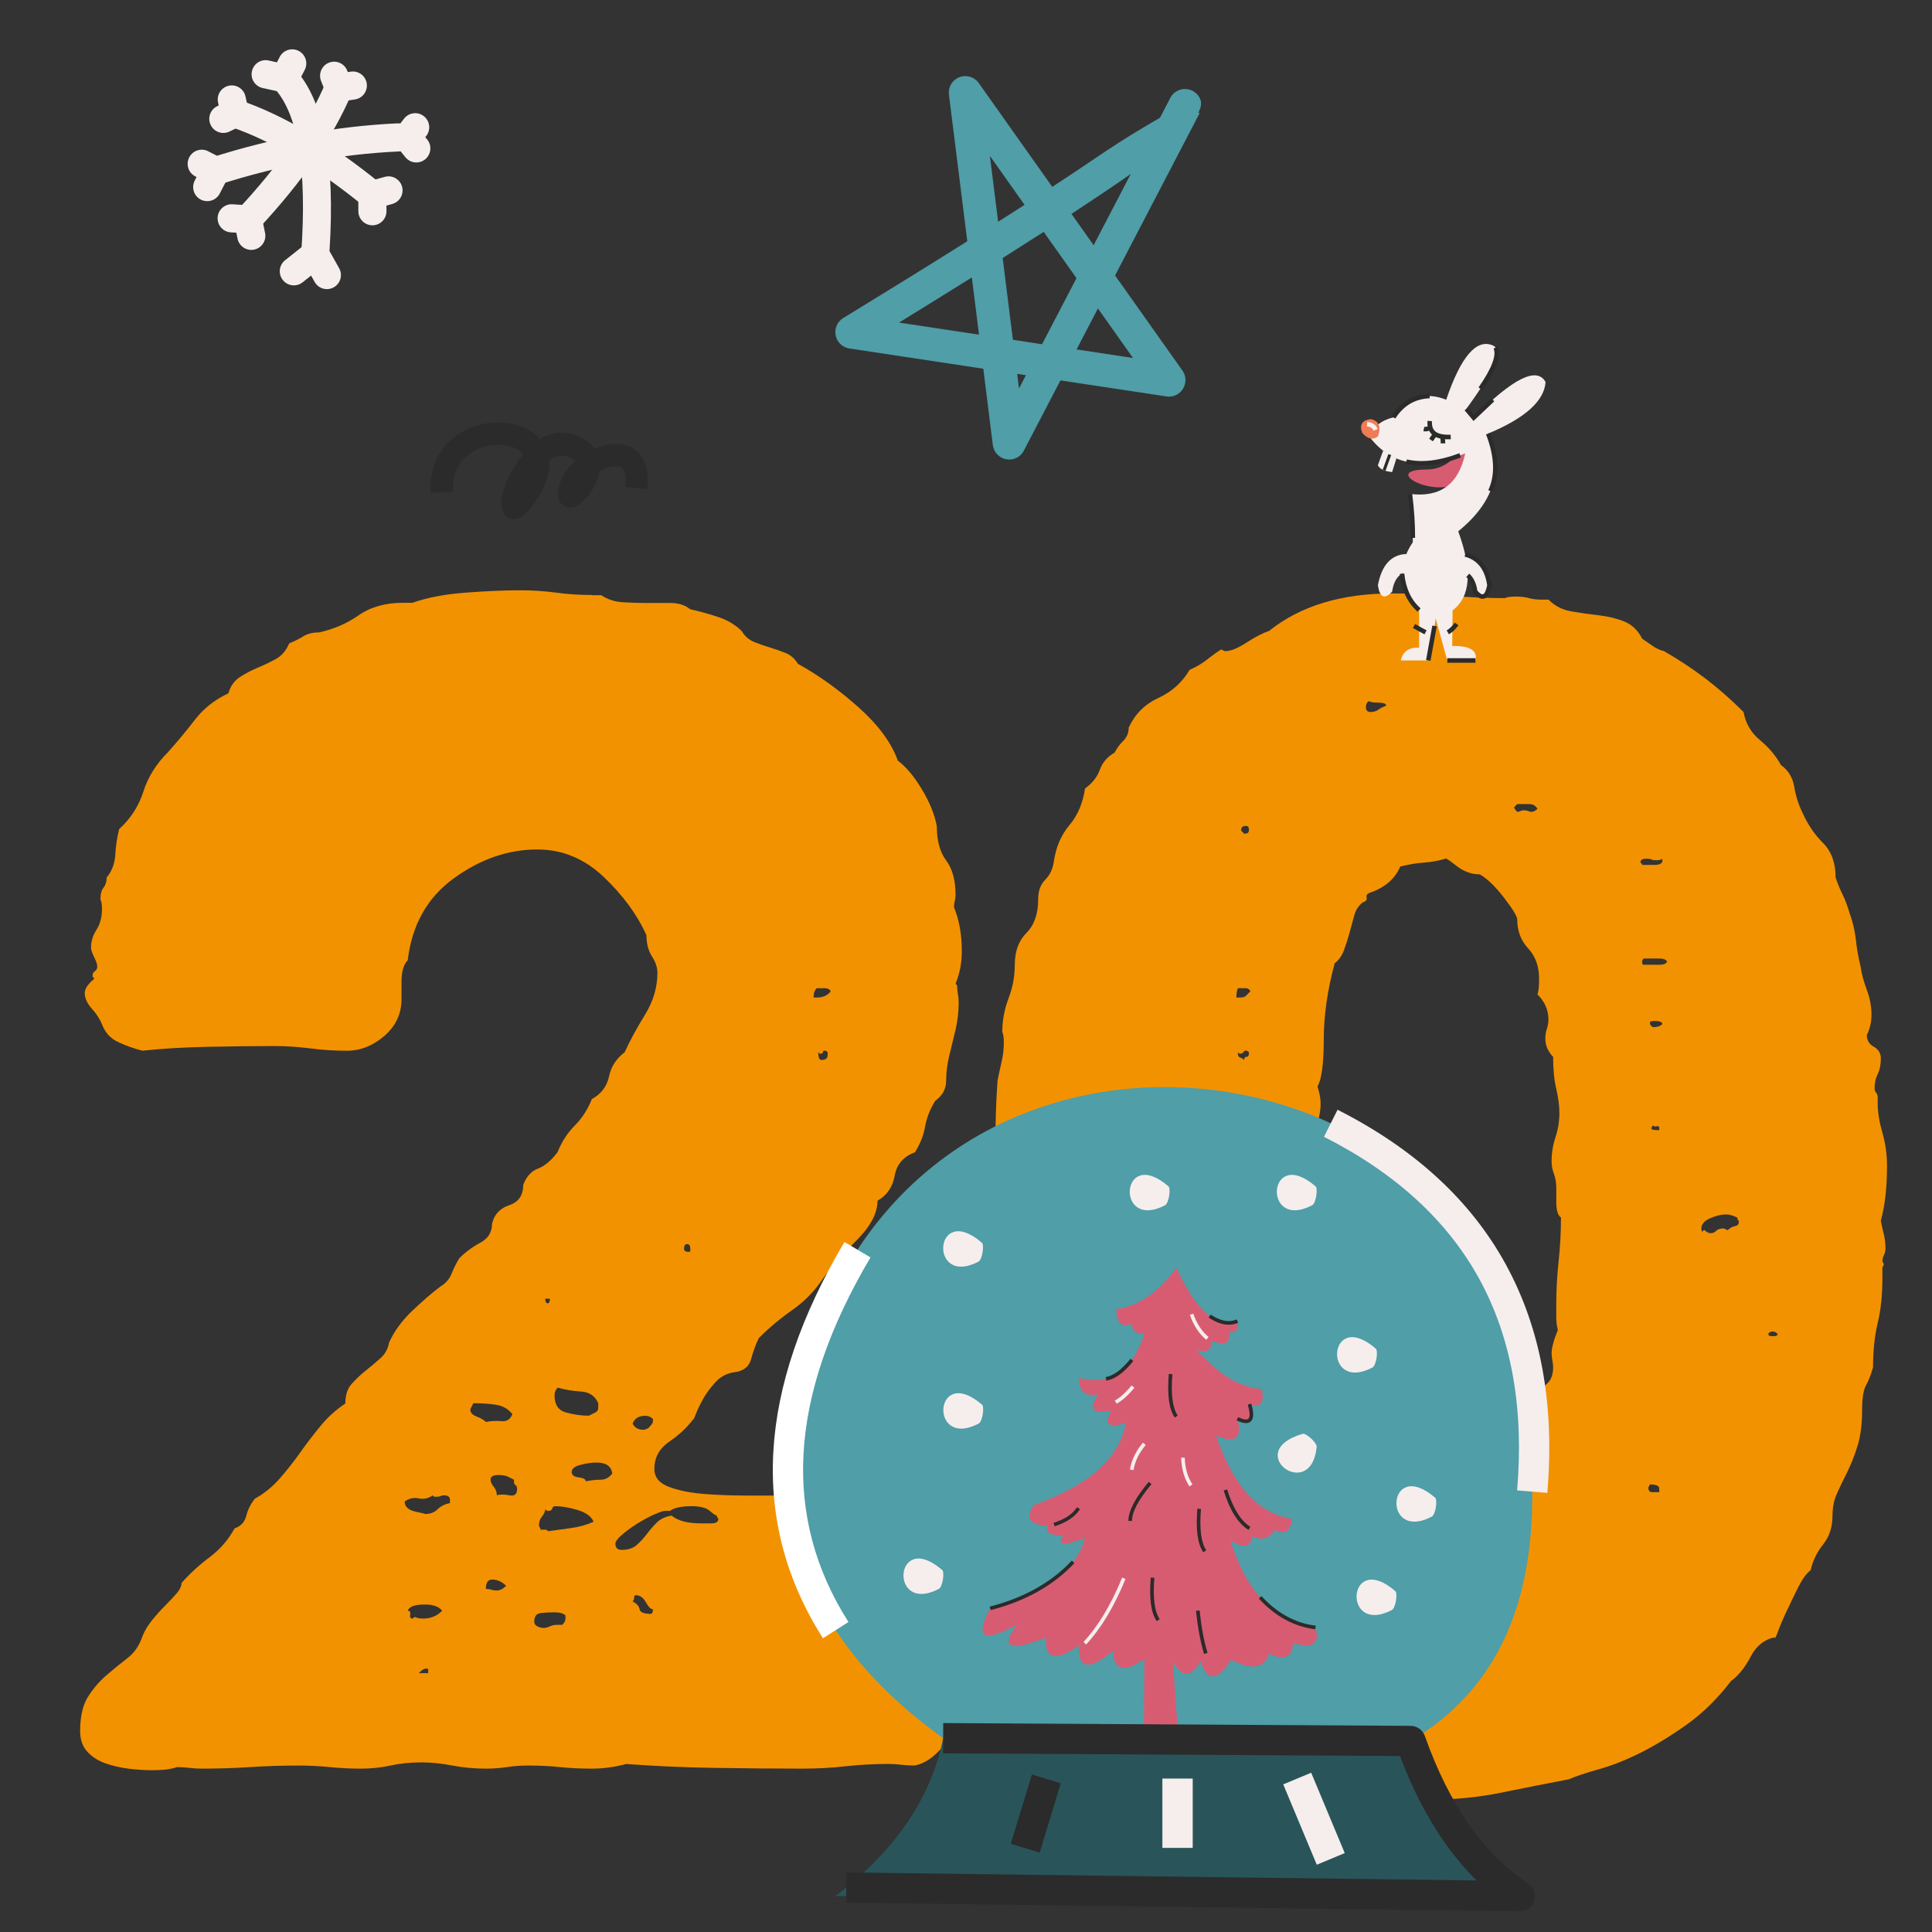 <?xml version="1.0" encoding="utf-8"?>
<!-- Generator: Adobe Illustrator 24.0.0, SVG Export Plug-In . SVG Version: 6.00 Build 0)  -->
<svg version="1.1" id="Ebene_1" xmlns="http://www.w3.org/2000/svg" xmlns:xlink="http://www.w3.org/1999/xlink" x="0px" y="0px"
	 viewBox="0 0 600 600" style="enable-background:new 0 0 600 600;" xml:space="preserve">
<rect x="0" y="0" width="600" height="600" fill="#333333" stroke="none"/>
<style type="text/css">
	.st0{clip-path:url(#SVGID_2_);fill:#F39200;}
	.st1{clip-path:url(#SVGID_2_);fill:#29555A;}
	.st2{clip-path:url(#SVGID_2_);fill:#4F9EA8;}
	.st3{clip-path:url(#SVGID_2_);fill:#D85C71;}
	.st4{clip-path:url(#SVGID_2_);fill:#2B2B2B;}
	.st5{clip-path:url(#SVGID_2_);fill:#F5EEED;}
	.st6{clip-path:url(#SVGID_2_);fill:#FFFFFF;}
	.st7{fill:#2B2B2B;}
	.st8{fill:#F5EEED;}
	.st9{clip-path:url(#SVGID_4_);fill:#D85C71;}
	.st10{clip-path:url(#SVGID_4_);fill:#F5EEED;}
	.st11{clip-path:url(#SVGID_6_);fill:#EF7B57;}
	.st12{clip-path:url(#SVGID_6_);fill:#2B2B2B;}
	.st13{clip-path:url(#SVGID_8_);fill:#2B2B2B;}
	.st14{clip-path:url(#SVGID_10_);fill:#2B2B2B;}
	.st15{clip-path:url(#SVGID_12_);fill:#F5EEED;}
	.st16{clip-path:url(#SVGID_12_);fill:#2B2B2B;}
	.st17{clip-path:url(#SVGID_12_);fill:#4F9EA8;}
</style>
<g>
	<defs>
		<rect id="SVGID_1_" width="600" height="600"/>
	</defs>
	<clipPath id="SVGID_2_">
		<use xlink:href="#SVGID_1_"  style="overflow:visible;"/>
	</clipPath>
	<path class="st0" d="M389.55,491.76c-0.81-0.16-1.54-0.08-2.18,0.24c-0.65,0-0.97-0.48-0.97-1.45c0-0.64,0.32-1.13,0.97-1.45h0.48
		h2.42c0.64,0,0.97,0.17,0.97,0.48c0,0.65-0.17,1.14-0.48,1.45C390.76,491.68,390.35,491.93,389.55,491.76 M413.78,485.95
		c-0.49,0.17-1.05,0.24-1.7,0.24c-0.97,0-1.45-0.48-1.45-1.45h0.97h2.91c0.64,0,0.97,0.33,0.97,0.97
		C414.82,485.7,414.26,485.79,413.78,485.95 M513.12,463.41c-0.81,0-1.21-0.49-1.21-1.45l0.48-0.97c0.64,0,1.29,0.08,1.94,0.24
		c0.64,0.17,0.97,0.57,0.97,1.21v0.97H513.12z M351.99,430.95c0.32,0,0.64-0.16,0.97-0.48c0.32,0,0.48-0.08,0.48-0.24
		c0-0.16,0.16-0.24,0.49-0.24c0.32,0,0.48,0.48,0.48,1.45C352.8,431.43,351.99,431.27,351.99,430.95 M551.16,414.95h-0.97
		c-0.65,0-0.97-0.16-0.97-0.49v-0.48l0.97-0.48c0.97,0,1.61,0.33,1.94,0.97C551.8,414.8,551.48,414.95,551.16,414.95 M345.7,388.79
		c-1.62,0-2.42-0.32-2.42-0.97c0-0.97,0.49-1.45,1.45-1.45c0.64,0,0.97,0.49,0.97,1.45V388.79z M539.77,378.85
		c0.16,0.17,0.24,0.41,0.24,0.73c0,0.65-0.41,1.05-1.21,1.21c-0.81,0.17-1.54,0.57-2.18,1.21c-0.33,0-0.57-0.08-0.73-0.24
		c-0.17-0.16-0.41-0.24-0.73-0.24c-0.97,0-1.7,0.24-2.18,0.73c-0.48,0.48-1.05,0.73-1.7,0.73c-0.65,0-1.29-0.32-1.94-0.97
		c-0.33,0-0.49,0.17-0.49,0.48c-0.33,0-0.48-0.32-0.48-0.97c0-1.29,0.89-2.34,2.67-3.15c1.77-0.8,3.47-1.21,5.09-1.21
		c0.97,0,2.1,0.33,3.39,0.97C539.53,378.45,539.6,378.69,539.77,378.85 M512.88,350.5c0-0.32,0.16-0.64,0.48-0.97
		c0.32,0.33,0.73,0.41,1.21,0.24c0.48-0.16,0.73,0.08,0.73,0.73v0.48C513.68,350.99,512.88,350.83,512.88,350.5 M387.85,327.24
		c0,0.65-0.24,0.97-0.73,0.97c-0.49,0-0.73,0.33-0.73,0.97c-0.33-0.32-0.73-0.56-1.21-0.73c-0.48-0.16-0.73-0.56-0.73-1.21v-0.48
		l0.49,0.48c0.64,0,1.04-0.16,1.21-0.48c0.16-0.32,0.4-0.48,0.73-0.48c0.32,0,0.64,0.17,0.97,0.48V327.24z M513.36,319.01
		c-0.65-0.32-0.97-0.8-0.97-1.45c0-0.32,0.48-0.48,1.45-0.48c1.61,0,2.42,0.33,2.42,0.97C515.62,318.69,514.65,319.01,513.36,319.01
		 M386.88,309.32c-0.32,0.32-0.97,0.48-1.94,0.48h-0.97c0-1.29,0.16-2.26,0.48-2.91h0.49h1.94c0.64,0,1.13,0.32,1.45,0.97
		C387.69,308.51,387.2,309,386.88,309.32 M515.3,299.62h-3.39h-1.45c-0.33,0-0.48-0.32-0.48-0.97c0-0.32,0.16-0.64,0.48-0.97h0.97
		h3.88c1.29,0,2.1,0.32,2.42,0.97C517.4,299.31,516.59,299.62,515.3,299.62 M513.85,268.61h-2.91h-0.97c0-0.32-0.08-0.48-0.24-0.48
		c-0.17,0-0.24-0.16-0.24-0.48c0-0.64,0.64-0.97,1.94-0.97c0.64,0,1.13,0.08,1.45,0.24c0.32,0.17,0.8,0.24,1.45,0.24
		c0.97,0,1.61-0.16,1.94-0.48v0.97C515.94,268.29,515.13,268.61,513.85,268.61 M467.08,278.79c2.74,3.56,4.12,5.82,4.12,6.78
		c0,3.56,1.13,6.54,3.39,8.97c2.26,2.42,3.39,5.57,3.39,9.45c0,2.26-0.17,3.88-0.49,4.85c2.26,2.26,3.39,4.85,3.39,7.75
		c0,0.97-0.17,1.94-0.48,2.91c-0.33,0.97-0.49,1.94-0.49,2.91c0,1.3,0.24,2.42,0.73,3.39c0.49,0.97,1.05,1.78,1.7,2.42
		c0,3.88,0.32,7.19,0.97,9.93c0.64,2.75,0.97,5.26,0.97,7.51c0,2.59-0.41,5.09-1.21,7.51c-0.81,2.42-1.21,4.93-1.21,7.51
		c0,1.3,0.24,2.59,0.73,3.88c0.48,1.29,0.73,2.75,0.73,4.36v4.36c0,2.59,0.49,4.2,1.45,4.84c0,4.53-0.24,9.05-0.73,13.57
		c-0.48,4.53-0.73,9.05-0.73,13.57v3.88c0,1.29,0.16,2.59,0.49,3.88c-1.3,3.23-1.94,5.66-1.94,7.27c0,0.65,0.08,1.38,0.24,2.18
		c0.16,0.81,0.24,1.54,0.24,2.18c0,2.26-0.65,3.96-1.94,5.09c-1.3,1.14-1.94,2.51-1.94,4.12c0,1.3,0.16,2.59,0.49,3.88
		c0.32,1.29,0.48,2.59,0.48,3.88c0,2.26-1.14,4.36-3.39,6.3c-2.26,1.94-3.39,4.53-3.39,7.75c0,5.17-2.91,9.45-8.72,12.84
		s-11.47,5.09-16.96,5.09c-4.53,0-9.37-1.29-14.54-3.88c-5.17-2.58-8.24-6.3-9.21-11.14c-2.59-0.97-4.29-2.5-5.09-4.6
		c-0.81-2.1-1.38-4.36-1.7-6.79c-0.33-2.42-0.65-4.85-0.97-7.27c-0.33-2.42-1.14-4.6-2.42-6.54c0-2.58-0.41-4.92-1.21-7.03
		c-0.81-2.1-1.21-3.95-1.21-5.57c0-1.29,0.16-2.5,0.48-3.64c0.32-1.13,0.49-2.34,0.49-3.63c0-1.61-0.57-3.15-1.7-4.6
		c-1.14-1.45-1.7-2.98-1.7-4.6c0-1.29,0.24-2.42,0.73-3.39c0.48-0.97,0.73-2.26,0.73-3.88c0-1.61-0.24-2.98-0.73-4.12
		c-0.49-1.13-0.73-2.5-0.73-4.12v-2.91v-1.45h0.49c0.32-1.94,0.48-4.04,0.48-6.3v-6.78v-6.78c0-1.94-0.17-3.71-0.48-5.33
		c0.97-1.29,1.45-3.23,1.45-5.82c0-1.94-0.33-3.55-0.97-4.85c0.64-1.94,0.97-3.88,0.97-5.82c0-1.61-0.33-3.39-0.97-5.33
		c1.29-2.26,1.94-7.1,1.94-14.54c0-7.43,1.13-15.34,3.39-23.74c1.29-0.97,2.26-2.34,2.91-4.12c0.64-1.77,1.21-3.55,1.7-5.33
		c0.48-1.77,0.97-3.55,1.45-5.33c0.48-1.77,1.37-3.15,2.66-4.12c0.97-0.32,1.37-0.8,1.21-1.45c-0.17-0.64,0.08-1.13,0.73-1.45
		c4.85-1.61,8.07-4.36,9.69-8.24c2.58-0.64,5.01-1.05,7.27-1.21c2.26-0.16,4.52-0.56,6.78-1.21c0-0.32,1.13,0.41,3.39,2.18
		c2.26,1.78,4.68,2.67,7.27,2.67C461.83,272.81,464.33,275.24,467.08,278.79 M387.85,257.95c0,0.65-0.48,0.97-1.45,0.97l-0.97-0.97
		c0-0.97,0.48-1.45,1.45-1.45c0.64,0,0.97,0.33,0.97,0.97V257.95z M475.56,252.13c-0.33,0-0.65-0.08-0.97-0.24
		c-0.33-0.16-0.81-0.24-1.45-0.24c-0.33,0-0.65,0.08-0.97,0.24c-0.33,0.17-0.65,0.24-0.97,0.24c-0.65-0.64-0.97-1.13-0.97-1.45
		l0.97-0.97h1.45h2.42c0.97,0,1.77,0.48,2.42,1.45C476.85,251.82,476.21,252.13,475.56,252.13 M428.07,220.39
		c-0.65,0.48-1.45,0.73-2.42,0.73s-1.45-0.49-1.45-1.45s0.32-1.61,0.97-1.94c0.32,0.32,1.29,0.48,2.91,0.48
		c1.61,0,2.42,0.33,2.42,0.97C429.53,219.51,428.72,219.91,428.07,220.39 M450.12,185.02c-5.98-0.48-11.87-0.73-17.69-0.73
		c-15.83,0-28.59,3.88-38.28,11.63c-1.94,0.65-4.29,1.86-7.03,3.64c-2.75,1.78-4.93,2.66-6.54,2.66c-0.33,0-0.57-0.08-0.73-0.24
		c-0.17-0.16-0.41-0.24-0.73-0.24c-0.97,0.65-2.11,1.45-3.39,2.42c-1.94,1.62-4.04,2.91-6.3,3.88c-2.26,3.88-5.5,6.78-9.69,8.72
		c-4.2,1.94-7.27,5.01-9.21,9.21c0,1.62-0.57,2.99-1.7,4.12c-1.14,1.14-2.02,2.35-2.67,3.64c-2.26,1.29-3.8,3.07-4.6,5.33
		c-0.81,2.26-2.35,4.2-4.6,5.82c-0.65,4.53-2.26,8.32-4.85,11.39c-2.59,3.07-4.2,6.87-4.85,11.39c-0.33,2.26-1.21,4.12-2.67,5.57
		c-1.45,1.45-2.18,3.48-2.18,6.06c0,4.53-1.21,7.99-3.63,10.42c-2.42,2.42-3.63,5.74-3.63,9.93c0,3.56-0.65,7.03-1.94,10.42
		c-1.29,3.39-1.94,6.87-1.94,10.42c0.32,0.65,0.48,1.78,0.48,3.39c0,1.94-0.24,3.96-0.73,6.06c-0.48,2.1-0.89,3.96-1.21,5.57
		c-0.65,9.05-0.81,18.17-0.48,27.38c0.32,9.21,0.16,18.17-0.48,26.89h-0.48v1.45c0,1.94,0.24,3.63,0.73,5.09
		c0.48,1.45,0.89,2.99,1.21,4.6c-0.33,0.65-0.41,1.3-0.24,1.94c0.16,0.65-0.24,1.14-1.21,1.45c-0.33,0.65-0.17,1.05,0.48,1.21
		c0.64,0.17,0.97,0.73,0.97,1.7v2.91c0,9.05,1.61,17.29,4.85,24.71c0,0.65-0.08,1.29-0.24,1.94c-0.17,0.65-0.24,1.29-0.24,1.94
		c0,2.91,0.32,5.33,0.97,7.27c0.64,1.94,1.45,3.8,2.42,5.57c0.97,1.78,1.77,3.56,2.42,5.33c0.64,1.78,0.97,3.96,0.97,6.54
		c0,3.56,0.89,5.9,2.67,7.03c1.77,1.14,2.98,2.99,3.63,5.57c0.97,1.62,1.61,3.56,1.94,5.82c0.32,2.26,0.97,4.2,1.94,5.82
		c0,2.59,0.73,4.53,2.18,5.81c1.45,1.3,2.82,2.91,4.12,4.85c2.91,3.23,6.06,7.19,9.45,11.87c3.39,4.69,7.34,9.45,11.87,14.29
		c4.52,4.85,9.85,9.53,15.99,14.05c6.13,4.53,13.4,8.07,21.81,10.66c2.58,1.61,6.06,2.58,10.42,2.91c4.36,0.32,8,1.61,10.9,3.88
		h2.42c3.88,0,7.51,0.48,10.9,1.45s7.67,1.45,12.84,1.45c7.43,0,14.7-0.73,21.81-2.18c7.1-1.45,14.05-2.83,20.84-4.12
		c2.26-0.97,5.41-2.02,9.45-3.15c4.04-1.14,8.31-2.83,12.84-5.09c4.52-2.26,9.28-5.16,14.3-8.72c5.01-3.55,9.61-8.07,13.81-13.57
		c2.26-1.61,4.28-4.12,6.06-7.51c1.77-3.39,4.28-5.41,7.51-6.06c0,0.65,0.32,0.08,0.97-1.7c0.64-1.77,1.53-3.88,2.67-6.3
		c1.13-2.42,2.34-4.92,3.63-7.51c1.29-2.58,2.58-4.36,3.88-5.33c0.64-2.91,1.94-5.57,3.88-8c1.94-2.42,2.91-5.41,2.91-8.96
		c0-2.58,0.48-4.92,1.45-7.03c0.97-2.1,2.01-4.28,3.15-6.54c1.13-2.26,2.18-4.92,3.15-7.99c0.97-3.07,1.45-6.86,1.45-11.39
		c0-3.55,0.4-6.06,1.21-7.51c0.8-1.45,1.53-3.31,2.18-5.57c0-5.16,0.48-9.77,1.45-13.81c0.97-4.04,1.45-8.64,1.45-13.81v-3.39
		l0.48-0.97l-0.48-0.97c0-0.64,0.16-1.29,0.48-1.94c0.32-0.64,0.48-1.29,0.48-1.94c0-1.61-0.17-3.07-0.48-4.36
		c-0.33-1.29-0.65-2.74-0.97-4.36c0.64-2.26,1.13-4.85,1.45-7.75c0.32-2.91,0.48-5.97,0.48-9.21c0-3.55-0.48-7.03-1.45-10.42
		s-1.45-6.38-1.45-8.96v-1.94c0-0.64-0.17-1.13-0.48-1.45c-0.33-0.32-0.48-0.8-0.48-1.45c0-1.61,0.32-3.07,0.97-4.36
		c0.64-1.29,0.97-2.91,0.97-4.85c0-1.61-0.73-2.82-2.18-3.63c-1.45-0.8-2.18-2.01-2.18-3.64c0.97-1.94,1.45-4.04,1.45-6.3
		c0-2.58-0.48-5.16-1.45-7.75c-0.97-2.58-1.62-5-1.94-7.27c-0.65-2.58-1.14-5.33-1.45-8.24c-0.33-2.91-0.97-5.65-1.94-8.24
		c-0.65-2.26-1.38-4.2-2.18-5.82c-0.81-1.61-1.54-3.39-2.18-5.33c0-4.52-1.29-8.07-3.88-10.66c-2.59-2.58-4.69-5.65-6.3-9.21
		c-1.29-2.58-2.18-5.33-2.66-8.24c-0.48-2.91-1.86-5.16-4.12-6.79c-1.62-2.91-3.8-5.49-6.54-7.75c-2.75-2.26-4.44-5.16-5.09-8.72
		c-3.88-3.88-7.84-7.35-11.87-10.42c-4.04-3.07-8.32-5.89-12.84-8.48c-1.29-0.32-2.51-0.89-3.63-1.7c-1.14-0.8-2.18-1.53-3.15-2.18
		c-1.29-2.58-3.15-4.36-5.57-5.33c-2.42-0.97-5.09-1.61-8-1.94c-2.91-0.32-5.74-0.73-8.48-1.21c-2.75-0.48-5.09-1.7-7.03-3.63h-1.94
		c-1.62,0-2.99-0.16-4.12-0.48c-1.14-0.32-2.51-0.48-4.12-0.48c-1.62,0-2.75,0.17-3.39,0.48
		C461.83,185.75,456.1,185.5,450.12,185.02 M132.48,519.62h-2.42l0.49-0.48c0.64-0.64,1.29-0.97,1.94-0.97
		c0.32,0,0.49,0.17,0.49,0.48v0.97H132.48z M175.61,502.66c0,0.65-0.32,1.3-0.97,1.94h-1.45c-0.97,0-1.78,0.17-2.42,0.48
		c-0.65,0.33-1.29,0.49-1.94,0.49c-0.65,0-1.29-0.16-1.94-0.49c-0.65-0.32-0.97-0.8-0.97-1.45c0-1.61,0.64-2.5,1.94-2.67
		c1.29-0.16,2.74-0.24,4.36-0.24c1.61,0,2.74,0.33,3.39,0.97V502.66z M131.51,502.66c-1.29,0-2.1-0.16-2.42-0.48
		c-0.32,0-0.65,0.17-0.97,0.48c-0.65,0-0.89-0.4-0.73-1.21c0.16-0.8-0.08-1.21-0.73-1.21c0.32-1.29,2.1-1.94,5.33-1.94
		c2.58,0,4.36,0.65,5.33,1.94C135.71,501.86,133.77,502.66,131.51,502.66 M202.75,500.24c0,0.33-0.17,0.65-0.49,0.97
		c-2.26,0-3.47-0.48-3.63-1.45c-0.17-0.97-0.89-1.77-2.18-2.42c0.32-0.32,0.49-0.73,0.49-1.21c0-0.48,0.16-0.73,0.48-0.73
		c1.29,0,2.34,0.73,3.15,2.18c0.8,1.45,1.53,2.18,2.18,2.18V500.24z M154.29,493.94c-0.65,0-1.21-0.08-1.7-0.24
		c-0.48-0.16-1.05-0.24-1.7-0.24c0-1.94,0.64-2.91,1.94-2.91c1.61,0,3.07,0.65,4.36,1.94C156.23,493.46,155.26,493.94,154.29,493.94
		 M223.1,471.65c0,0.97-0.73,1.45-2.18,1.45h-3.15c-4.2,0-7.27-0.8-9.21-2.42c-1.94,0.33-3.48,1.05-4.6,2.18
		c-1.14,1.14-2.18,2.35-3.15,3.63c-0.97,1.29-2.02,2.42-3.15,3.39c-1.14,0.97-2.67,1.45-4.6,1.45c-1.29,0-1.94-0.64-1.94-1.94
		c0-0.64,0.64-1.53,1.94-2.67c1.29-1.13,2.82-2.26,4.6-3.39c1.77-1.13,3.55-2.1,5.33-2.91c1.77-0.8,2.98-1.21,3.63-1.21h1.45
		c1.29-0.97,3.55-1.45,6.78-1.45c2.58,0,4.44,0.48,5.57,1.45c1.13,0.97,1.85,1.45,2.18,1.45
		C222.61,471.01,222.77,471.33,223.1,471.65 M177.31,474.56c-2.42,0.33-4.77,0.65-7.03,0.97c-0.33-0.32-0.65-0.48-0.97-0.48h-1.45
		c0-0.32-0.08-0.56-0.24-0.73c-0.17-0.16-0.24-0.4-0.24-0.73c0-0.97,0.32-1.86,0.97-2.67c0.64-0.8,0.97-1.53,0.97-2.18
		c0.32,0.33,0.64,0.49,0.97,0.49c0.64,0,1.04-0.24,1.21-0.73c0.16-0.48,0.4-0.73,0.73-0.73c2.26,0,4.68,0.41,7.27,1.21
		c2.58,0.81,4.19,2.02,4.85,3.63C182.07,473.59,179.73,474.24,177.31,474.56 M135.87,468.74c-0.97,0.97-2.26,1.45-3.88,1.45
		c0.32,0-0.65-0.24-2.91-0.73c-2.26-0.48-3.39-1.53-3.39-3.15c1.29-0.97,2.74-1.29,4.36-0.97c1.61,0.33,3.07,0,4.36-0.97
		c0,0.33,0.32,0.48,0.97,0.48c0.64,0,1.13-0.08,1.45-0.24c0.32-0.16,0.64-0.24,0.97-0.24c1.29,0,1.94,0.48,1.94,1.45v0.97
		C138.13,467.13,136.84,467.77,135.87,468.74 M159.62,460.02c0,0.65,0.16,1.05,0.48,1.21c0.32,0.17,0.49,0.57,0.49,1.21
		c0,1.62-0.81,2.26-2.42,1.94c-1.62-0.32-2.91-0.32-3.88,0c0-0.97-0.32-1.86-0.97-2.67c-0.65-0.8-0.97-1.53-0.97-2.18
		c0-0.97,0.8-1.45,2.42-1.45c1.29,0,2.26,0.17,2.91,0.48c0.64,0.33,1.29,0.65,1.94,0.97V460.02z M186.51,459.54
		c-1.45,0-2.99,0.17-4.6,0.49c0-0.64-0.73-1.05-2.18-1.21c-1.45-0.16-2.18-0.73-2.18-1.7c0-0.97,0.89-1.7,2.67-2.18
		c1.77-0.48,3.47-0.73,5.09-0.73c2.91,0,4.52,1.14,4.85,3.39C189.18,458.89,187.97,459.54,186.51,459.54 M202.75,441.61
		c0,0.32-0.49,0.97-1.45,1.94c-0.65,0.33-1.14,0.49-1.45,0.49c-1.62,0-2.75-0.64-3.39-1.94c0.64-1.61,1.94-2.42,3.88-2.42
		c0.97,0,1.77,0.33,2.42,0.97V441.61z M155.74,441.36c-1.62-0.16-3.23-0.08-4.85,0.24c-0.65-0.64-1.62-1.21-2.91-1.7
		c-1.29-0.49-1.94-1.21-1.94-2.18l0.97-1.94c2.58,0,4.92,0.17,7.03,0.48c2.1,0.33,3.79,1.29,5.09,2.91
		C158.48,440.8,157.35,441.53,155.74,441.36 M185.79,437.24c0,0.65-0.32,1.14-0.97,1.45c-0.65,0.33-1.29,0.65-1.94,0.97
		c-2.26,0-4.6-0.32-7.03-0.97c-2.42-0.64-3.63-2.42-3.63-5.33c0-0.97,0.32-1.77,0.97-2.42c2.26,0.65,4.68,1.05,7.27,1.21
		c2.58,0.17,4.36,1.38,5.33,3.64V437.24z M170.28,404.78c-0.65,0-0.97-0.48-0.97-1.45h0.97h0.48v0.48
		C170.76,404.13,170.6,404.46,170.28,404.78 M214.38,388.3c0,0.33-0.17,0.48-0.49,0.48c-0.97,0-1.45-0.32-1.45-0.97
		c0-0.97,0.32-1.45,0.97-1.45c0.64,0,0.97,0.49,0.97,1.45V388.3z M257.02,327.73c0,0.97-0.65,1.45-1.94,1.45
		c-0.65,0-0.97-0.8-0.97-2.42l0.49,0.48c0.64,0,0.97-0.16,0.97-0.48c0-0.32,0.16-0.48,0.49-0.48c0.32,0,0.64,0.17,0.97,0.48V327.73z
		 M253.63,309.8h-0.97c0-1.29,0.32-2.26,0.97-2.91h0.48h1.94c0.97,0,1.61,0.32,1.94,0.97C257.02,309.16,255.57,309.8,253.63,309.8
		 M183.85,184.78c-3.88,0-7.59-0.24-11.15-0.73c-3.56-0.48-7.27-0.73-11.15-0.73c-4.85,0-10.5,0.24-16.96,0.73
		c-6.47,0.49-11.96,1.54-16.48,3.15h-2.91c-5.5,0-10.1,1.3-13.81,3.88c-3.72,2.59-7.84,4.36-12.36,5.33c-1.94,0-3.56,0.41-4.85,1.21
		c-1.29,0.81-2.75,1.54-4.36,2.18c-0.97,2.26-2.35,3.88-4.12,4.85c-1.78,0.97-3.63,1.86-5.57,2.67c-1.94,0.81-3.8,1.78-5.57,2.91
		c-1.78,1.14-2.99,2.83-3.63,5.09c-4.2,1.94-7.68,4.69-10.42,8.24c-2.75,3.56-5.57,6.95-8.48,10.18c-3.56,3.56-6.06,7.59-7.51,12.11
		c-1.45,4.53-3.96,8.4-7.51,11.63c-0.65,2.59-1.05,5.26-1.21,8c-0.17,2.75-1.05,5.09-2.67,7.03c0,1.29-0.33,2.35-0.97,3.15
		c-0.65,0.81-0.97,2.02-0.97,3.64c0.32,0.65,0.48,1.62,0.48,2.91c0,2.59-0.57,4.77-1.7,6.54c-1.14,1.78-1.7,3.63-1.7,5.57
		c0,0.65,0.32,1.62,0.97,2.91c0.64,1.3,0.97,2.26,0.97,2.91c0,0.65-0.24,1.13-0.73,1.45c-0.49,0.33-0.73,0.81-0.73,1.45
		c0,0.33,0.07,0.49,0.24,0.49c0.16,0,0.24,0.17,0.24,0.48c-1.94,1.62-2.91,3.07-2.91,4.36c0,1.62,0.73,3.23,2.18,4.85
		c1.45,1.62,2.5,3.23,3.15,4.85c0.97,2.59,2.66,4.45,5.09,5.57c2.42,1.14,4.92,2.02,7.51,2.67c5.82-0.64,12.6-1.05,20.35-1.21
		c7.75-0.16,14.54-0.24,20.35-0.24c3.88,0,7.67,0.24,11.39,0.73c3.71,0.49,7.51,0.73,11.39,0.73c4.19,0,8.07-1.53,11.63-4.6
		c3.55-3.07,5.33-6.86,5.33-11.39v-5.33c0-3.23,0.64-5.49,1.94-6.78c1.29-10.98,6.06-19.46,14.29-25.44
		c8.24-5.97,16.88-8.97,25.93-8.97c7.75,0,14.61,2.83,20.59,8.48c5.97,5.66,10.42,11.71,13.33,18.17c0,2.59,0.56,4.77,1.7,6.54
		c1.13,1.78,1.7,3.48,1.7,5.09c0,4.53-1.29,8.89-3.88,13.08c-2.59,4.2-4.69,8.08-6.3,11.63c-2.59,1.94-4.2,4.44-4.85,7.51
		c-0.65,3.07-2.42,5.41-5.33,7.03c-1.3,3.23-3.07,5.98-5.33,8.24c-2.26,2.26-4.04,5.01-5.33,8.24c-1.94,2.59-3.96,4.29-6.06,5.09
		c-2.11,0.81-3.63,2.51-4.6,5.09c0,3.23-1.45,5.33-4.36,6.3c-2.91,0.97-4.69,2.91-5.33,5.82c0,2.59-1.21,4.53-3.64,5.82
		c-2.42,1.29-4.6,2.91-6.54,4.85c-0.97,1.62-1.78,3.23-2.42,4.85c-0.65,1.62-1.78,2.91-3.39,3.88c-2.59,1.94-5.5,4.45-8.72,7.51
		c-3.23,3.07-5.66,6.38-7.27,9.93c-0.32,1.94-1.21,3.56-2.67,4.85c-1.45,1.3-2.99,2.59-4.6,3.88c-1.62,1.29-3.07,2.67-4.36,4.12
		c-1.29,1.45-1.94,3.48-1.94,6.06c-2.91,1.94-5.5,4.28-7.75,7.03c-2.26,2.75-4.36,5.5-6.3,8.24c-1.94,2.75-4.04,5.41-6.3,8
		c-2.26,2.59-4.85,4.69-7.75,6.3c-1.29,1.62-2.18,3.39-2.67,5.33c-0.49,1.94-1.7,3.23-3.63,3.88c-1.94,3.56-4.53,6.54-7.75,8.96
		c-3.23,2.42-6.14,5.09-8.72,8c0,0.97-0.49,2.02-1.45,3.15c-0.97,1.14-2.18,2.42-3.63,3.88c-1.45,1.45-2.83,2.99-4.12,4.6
		c-1.3,1.62-2.26,3.23-2.91,4.85c-0.97,2.91-2.51,5.17-4.6,6.79c-2.11,1.62-4.29,3.39-6.54,5.33c-2.26,1.94-4.2,4.2-5.82,6.78
		c-1.62,2.59-2.42,6.14-2.42,10.66c0,2.59,0.73,4.69,2.18,6.3c1.45,1.61,3.31,2.82,5.57,3.63c2.26,0.8,4.68,1.37,7.27,1.7
		c2.58,0.32,5.01,0.48,7.27,0.48c3.55,0,6.13-0.33,7.75-0.97c1.29,0,2.58,0.08,3.88,0.24c1.29,0.16,2.58,0.24,3.88,0.24
		c5.16,0,10.18-0.17,15.02-0.48c4.85-0.32,9.85-0.48,15.02-0.48c3.22,0,6.46,0.16,9.69,0.48c3.23,0.32,6.46,0.48,9.69,0.48
		c3.23,0,6.3-0.33,9.21-0.97c2.91-0.65,6.13-0.97,9.69-0.97c2.91,0,6.06,0.32,9.45,0.97c3.39,0.64,6.86,0.97,10.42,0.97
		c2.26,0,4.44-0.17,6.54-0.48c2.1-0.32,4.28-0.48,6.54-0.48c3.55,0,6.86,0.16,9.93,0.48c3.07,0.32,6.38,0.48,9.93,0.48
		c3.55,0,7.1-0.48,10.66-1.45c8.4,0.64,17.44,1.05,27.14,1.21c9.69,0.16,18.9,0.24,27.62,0.24c4.52,0,8.96-0.24,13.33-0.73
		c4.36-0.48,8.8-0.73,13.33-0.73c1.29,0,2.58,0.08,3.88,0.24c1.29,0.16,2.74,0.24,4.36,0.24c3.23-0.65,6.3-2.83,9.21-6.54
		c2.91-3.71,4.36-6.22,4.36-7.51c0-0.97-0.33-1.85-0.97-2.67c-0.65-0.8-0.97-1.53-0.97-2.18c0-1.29,0.24-2.5,0.73-3.63
		c0.49-1.13,0.89-2.34,1.21-3.64c-0.33-0.64-0.48-1.61-0.48-2.91c0-1.61,0.16-3.15,0.48-4.6c0.32-1.45,0.48-2.98,0.48-4.6
		c0-1.61-0.24-2.98-0.73-4.12c-0.48-1.13-0.73-2.5-0.73-4.12c0-2.26,0.24-4.44,0.73-6.54c0.48-2.1,0.73-4.12,0.73-6.06
		c0-2.91-0.65-5.16-1.94-6.78v-2.42c0-2.58-0.97-5.73-2.91-9.45c-1.94-3.71-4.85-6.38-8.72-8c-6.47,0-13.41,0.33-20.84,0.97
		c-7.43,0.65-14.22,0.97-20.35,0.97h-11.63c-4.53,0-8.89-0.16-13.08-0.49c-4.2-0.32-7.84-1.04-10.9-2.18
		c-3.07-1.13-4.6-2.98-4.6-5.57c0-3.55,1.53-6.38,4.6-8.48c3.07-2.1,5.57-4.44,7.51-7.03c0,0.32,0.24-0.16,0.73-1.45
		c0.48-1.29,1.21-2.82,2.18-4.6c0.97-1.77,2.26-3.55,3.88-5.33c1.61-1.77,3.55-2.82,5.82-3.15c2.91-0.32,4.68-1.7,5.33-4.12
		c0.64-2.42,1.45-4.6,2.42-6.54c3.23-3.22,6.7-6.13,10.42-8.72c3.71-2.58,6.86-5.82,9.45-9.69c2.58-3.55,6.06-7.51,10.42-11.87
		c4.36-4.36,6.54-8.48,6.54-12.36c2.91-1.61,4.68-4.2,5.33-7.75c0.64-3.55,2.74-5.97,6.3-7.27c1.61-2.58,2.67-5.25,3.15-8
		c0.49-2.74,1.53-5.41,3.15-7.99c2.26-1.61,3.39-3.71,3.39-6.3c0-2.58,0.32-5.16,0.97-7.75c0.64-2.58,1.29-5.25,1.94-8
		c0.64-2.74,0.97-5.57,0.97-8.48c0-0.97-0.08-1.86-0.24-2.67c-0.17-0.8-0.24-1.7-0.24-2.66l-0.48-0.49
		c0.64-1.61,1.13-3.23,1.45-4.85c0.32-1.61,0.48-3.39,0.48-5.33c0-5.16-0.81-9.69-2.42-13.57c0-0.64,0.08-1.29,0.24-1.94
		c0.16-0.64,0.24-1.29,0.24-1.94c0-4.52-0.97-8.07-2.91-10.66c-1.94-2.58-2.91-6.13-2.91-10.66c-0.65-3.55-2.18-7.34-4.6-11.39
		c-2.42-4.04-4.93-7.03-7.51-8.96c-1.94-5.49-5.98-10.98-12.11-16.48c-6.14-5.49-12.44-10.01-18.9-13.57
		c-0.97-1.61-2.26-2.74-3.88-3.39c-1.62-0.64-3.23-1.21-4.85-1.7c-1.62-0.48-3.23-1.04-4.85-1.7c-1.62-0.64-2.91-1.77-3.88-3.39
		c-1.94-1.94-4.36-3.39-7.27-4.36c-2.91-0.97-5.82-1.77-8.72-2.42c-1.62-1.29-3.63-1.94-6.06-1.94h-7.51
		c-2.59,0-5.09-0.08-7.51-0.24c-2.42-0.16-4.6-0.89-6.54-2.18H183.85z"/>
	<path class="st1" d="M471.98,588.85H259.41c18.58-14.01,29.74-30.36,33.49-49.04c96.76,0.57,145.14,0.86,145.14,0.86
		C444.58,561.21,455.89,577.27,471.98,588.85"/>
	<path class="st2" d="M475.84,463.25c0.39,36.56-12.21,62.37-37.79,77.43c-96.76-0.57-145.14-0.86-145.14-0.86
		c-46.47-33.48-59.35-76.21-38.65-128.19C301.91,288.98,490.44,327.41,475.84,463.25"/>
	<path class="st3" d="M364.02,511.97c-5.75,0.17-8.62,0.26-8.62,0.26c-0.12,18.74-0.18,28.11-0.18,28.11
		c7.16,0.01,10.74,0.02,10.74,0.02C364.66,521.44,364.02,511.97,364.02,511.97"/>
	<path class="st3" d="M321.06,467.45c17.2-6.19,26.72-14.69,28.56-25.49c-5.47,1.66-6.93,0.36-4.39-3.9
		c-5.91,1.25-7.29-0.44-4.15-5.07c-4.01,0.88-6.01-0.82-6-5.12c9.7,2.68,16.49-1.9,20.36-13.74c-2.6,0.18-3.91-0.81-3.95-2.99
		c-3.19,1.2-4.79-0.33-4.79-4.6c6.71-0.84,12.93-5.1,18.67-12.78c6.11,13.36,12.42,18.87,18.95,16.52c0.56,2.46-0.31,3.61-2.6,3.47
		c0.54,3.42-1.32,4.27-5.56,2.55c0.33,3.01-1.18,3.95-4.53,2.83c6.7,7.73,13.44,11.81,20.23,12.25c0.87,4.35-0.39,5.92-3.79,4.68
		c1.48,4.88,0.22,6.39-3.77,4.55c1.55,6.09-0.66,7.83-6.63,5.21c5.21,15.63,13.08,24.26,23.6,25.88c-0.5,3.83-2.3,4.99-5.39,3.45
		c-1.74,2.67-4.06,3.33-6.97,1.97c-0.43,3.41-2.69,3.85-6.77,1.32c4.99,16.12,13.8,25.12,26.41,26.98c1.37,5.16-0.96,6.74-6.98,4.76
		c-0.14,4.49-2.64,5.61-7.51,3.38c-1.27,4.58-5.18,5.21-11.74,1.89c-4.18,6.7-7.34,6.86-9.48,0.5c-3.09,5.21-6,5.1-8.74-0.32
		c-3.98,4.59-6.69,4.32-8.15-0.81c-6.7,4.88-10.13,4.14-10.27-2.22c-7.4,6.35-10.93,5.82-10.6-1.59c-7.24,5.1-10.65,4.27-10.25-2.48
		c-11.27,4.59-14.28,3.27-9.04-3.96c-10.41,5.74-13.16,4.05-8.26-5.08c17.43-5.23,27.23-12.51,29.39-21.82
		c-6.56,2.47-8.79,2.24-6.71-0.67c-4.32-0.24-5.89-1.28-4.74-3.13C319.76,473.61,318.29,471.47,321.06,467.45"/>
	<path class="st4" d="M391.75,495.69c2.48,2.68,5.13,4.79,7.94,6.32c2.8,1.53,5.77,2.48,8.91,2.86l-0.13,1.11
		c-3.28-0.4-6.38-1.4-9.31-2.99c-2.92-1.59-5.66-3.77-8.23-6.55L391.75,495.69z"/>
	<path class="st4" d="M372.55,500.13c0.27,2.59,0.61,4.99,1.02,7.19c0.41,2.19,0.89,4.18,1.44,5.99l-1.08,0.33
		c-0.56-1.83-1.05-3.87-1.47-6.11c-0.42-2.23-0.76-4.66-1.04-7.28L372.55,500.13z"/>
	<path class="st4" d="M381.1,462.54c1.8,5.85,4.2,9.73,7.21,11.64l-0.6,0.95c-3.25-2.06-5.81-6.15-7.69-12.25L381.1,462.54z"/>
	<path class="st4" d="M372.97,468.63c-0.26,3.16-0.24,5.82,0.05,7.98c0.28,2.1,0.82,3.72,1.61,4.83l-0.92,0.65
		c-0.9-1.27-1.5-3.05-1.81-5.34c-0.3-2.23-0.31-4.98-0.05-8.22L372.97,468.63z"/>
	<path class="st4" d="M358.5,490c-0.26,3.16-0.24,5.82,0.05,7.99c0.28,2.11,0.82,3.72,1.61,4.83l-0.92,0.65
		c-0.9-1.27-1.5-3.05-1.81-5.34c-0.3-2.23-0.31-4.98-0.05-8.22L358.5,490z"/>
	<path class="st4" d="M364.1,426.78c-0.26,3.16-0.24,5.82,0.05,7.98c0.28,2.11,0.82,3.72,1.61,4.83l-0.92,0.65
		c-0.9-1.27-1.5-3.05-1.81-5.34c-0.3-2.23-0.31-4.97-0.05-8.22L364.1,426.78z"/>
	<path class="st4" d="M357.61,460.91c-2.04,2.43-3.56,4.61-4.58,6.54c-0.99,1.88-1.48,3.5-1.48,4.88h-1.12
		c0-1.56,0.54-3.36,1.61-5.4c1.05-1.99,2.62-4.24,4.71-6.73L357.61,460.91z"/>
	<path class="st5" d="M336.49,509.94c2.29-2.47,4.43-5.38,6.43-8.7c2-3.34,3.86-7.11,5.57-11.3l1.04,0.42
		c-1.73,4.25-3.62,8.07-5.65,11.46c-2.04,3.4-4.23,6.36-6.57,8.89L336.49,509.94z"/>
	<path class="st4" d="M307.38,498.95c5.33-1.37,10.12-3.25,14.37-5.64c4.24-2.38,7.95-5.26,11.11-8.65l0.82,0.77
		c-3.25,3.47-7.04,6.42-11.39,8.86c-4.34,2.43-9.22,4.35-14.64,5.74L307.38,498.95z"/>
	<path class="st5" d="M352.3,430.97c-0.96,1.17-1.9,2.17-2.82,2.99c-0.93,0.84-1.84,1.49-2.72,1.97l-0.53-0.99
		c0.81-0.44,1.65-1.04,2.51-1.81c0.87-0.78,1.77-1.74,2.7-2.87L352.3,430.97z"/>
	<path class="st4" d="M327.19,472.94c3.53-1.13,5.95-2.75,7.26-4.85l0.95,0.59c-1.45,2.33-4.07,4.1-7.87,5.32L327.19,472.94z"/>
	<path class="st5" d="M370.59,407.98c0.53,1.55,1.2,2.92,1.99,4.13c0.79,1.2,1.7,2.24,2.75,3.11l-0.72,0.86
		c-1.13-0.94-2.12-2.06-2.97-3.36c-0.84-1.29-1.55-2.75-2.11-4.38L370.59,407.98z"/>
	<path class="st5" d="M367.93,452.68c0.05,1.64,0.28,3.15,0.68,4.54c0.4,1.38,0.97,2.64,1.71,3.78l-0.94,0.61
		c-0.8-1.24-1.42-2.6-1.85-4.09c-0.42-1.48-0.66-3.08-0.72-4.81L367.93,452.68z"/>
	<path class="st5" d="M355.81,448.75c-1.05,1.25-1.89,2.53-2.52,3.83c-0.62,1.29-1.04,2.61-1.26,3.96l-1.11-0.17
		c0.23-1.46,0.68-2.88,1.36-4.28c0.67-1.38,1.56-2.74,2.67-4.06L355.81,448.75z"/>
	<path class="st4" d="M384.52,410.8c-1.38,0.59-2.84,0.75-4.39,0.47c-1.52-0.27-3.11-0.97-4.78-2.08l0.62-0.94
		c1.54,1.02,3,1.66,4.36,1.91c1.33,0.24,2.58,0.11,3.75-0.39L384.52,410.8z"/>
	<path class="st4" d="M351.96,422.68c-1.44,1.79-2.85,3.2-4.23,4.21c-1.42,1.04-2.81,1.66-4.17,1.88l-0.18-1.11
		c1.19-0.19,2.42-0.75,3.69-1.68c1.3-0.95,2.64-2.29,4.02-4.01L351.96,422.68z"/>
	<path class="st4" d="M384.52,440.11c1.71,0.82,2.79,0.96,3.23,0.42c0.5-0.6,0.42-2.04-0.24-4.31l1.08-0.31
		c0.77,2.65,0.78,4.43,0.03,5.34c-0.81,0.98-2.34,0.94-4.58-0.13L384.52,440.11z"/>
	<path class="st5" d="M404.58,445.28c-18.99,5.51,2.54,21.63,4.32,4.13C409.05,448.01,405.55,445,404.58,445.28"/>
	<path class="st5" d="M305,436.25c-14.98-12.92-16.7,13.95-1.09,5.88C305.16,441.49,305.76,436.91,305,436.25"/>
	<path class="st5" d="M362.89,368.44c-14.98-12.92-16.7,13.95-1.09,5.88C363.04,373.68,363.65,369.1,362.89,368.44"/>
	<path class="st5" d="M445.71,465.14c-14.98-12.92-16.7,13.95-1.09,5.88C445.87,470.38,446.47,465.8,445.71,465.14"/>
	<path class="st5" d="M292.62,487.59c-14.98-12.92-16.7,13.95-1.09,5.88C292.78,492.83,293.38,488.25,292.62,487.59"/>
	<path class="st5" d="M304.95,385.95c-14.98-12.92-16.7,13.95-1.09,5.88C305.1,391.19,305.71,386.61,304.95,385.95"/>
	<path class="st5" d="M427.28,418.84c-14.98-12.92-16.7,13.95-1.09,5.88C427.44,424.08,428.04,419.5,427.28,418.84"/>
	<path class="st5" d="M408.57,368.44c-14.98-12.92-16.7,13.95-1.09,5.88C408.73,373.68,409.33,369.1,408.57,368.44"/>
	<path class="st5" d="M433.33,494.14c-14.98-12.92-16.7,13.95-1.09,5.88C433.49,499.37,434.09,494.79,433.33,494.14"/>
	<path class="st4" d="M292.93,535.12l145.15,0.86c2.03,0.01,3.76,1.31,4.41,3.13h0c3.82,10.79,8.45,20.04,13.85,27.71
		c5.31,7.54,11.39,13.58,18.24,18.12c2.16,1.43,2.75,4.36,1.32,6.52c-0.97,1.47-2.62,2.21-4.26,2.09l-208.88-2.65l0.11-9.4
		l195.7,2.49c-3.54-3.49-6.85-7.41-9.91-11.76c-5.36-7.61-10-16.58-13.89-26.88l-141.88-0.84L292.93,535.12z"/>
	<path class="st5" d="M415.39,344.64c23.97,12.15,41.4,28.2,52.29,48.11l0.13,0.25c10.79,19.85,15.03,43.4,12.72,70.63l-9.38-0.77
		c2.16-25.42-1.72-47.24-11.62-65.44l-0.08-0.15c-9.96-18.21-26.06-32.96-48.28-44.23L415.39,344.64z"/>
	<path class="st6" d="M270.34,390.5c-12.77,21.57-19.71,41.83-20.79,60.75c-1.06,18.69,3.58,36.19,13.94,52.48l-7.91,5.05
		c-11.45-18.01-16.59-37.37-15.41-58.05c1.17-20.46,8.54-42.15,22.08-65.02L270.34,390.5z"/>
</g>
<rect x="310.22" y="558.42" transform="matrix(0.291 -0.957 0.957 0.291 -310.776 706.998)" class="st7" width="22.5" height="9.38"/>
<polygon class="st8" points="407.2,550.54 417.62,575.49 408.94,579.11 398.52,554.15 "/>
<rect x="360.99" y="552.35" class="st8" width="9.42" height="21.53"/>
<g>
	<defs>
		<rect id="SVGID_3_" width="600" height="600"/>
	</defs>
	<clipPath id="SVGID_4_">
		<use xlink:href="#SVGID_3_"  style="overflow:visible;"/>
	</clipPath>
	<path class="st9" d="M453.56,139.66c-0.19-0.06-3.26,6.15-10.46,6.15c-17.91,0,11.7,13.78,13.07-2.13
		C456.36,141.49,455.5,140.24,453.56,139.66"/>
	<path class="st10" d="M440.72,189.44c-6.35-6.45-7-13.46-1.97-21.04c0.11-4.32-0.18-9.32-0.88-15.01
		c9.42,1.19,15.14-3.01,17.17-12.6c-12.8,5.32-22.57,3.79-29.32-4.6c0.38-3.3,2.72-5.49,7-6.57c4.44-6.26,9.91-8.09,16.41-5.48
		c4.56-13.39,9.37-19.02,14.44-16.88c3.24,1.31,0.5,7.88-8.2,19.72c1.53,1.83,2.3,2.74,2.3,2.74
		c12.21-12.27,19.65-15.96,22.32-11.07c-0.42,5.89-6.36,11.22-17.83,16c4.87,11.27,1.77,21.38-9.3,30.35
		c4.47,12.17,3.89,20.35-1.75,24.55c-0.07,7.38-0.11,11.07-0.11,11.07c5.51-0.11,7.92,1.39,7.22,4.49h-8.75
		c-2.38-8.53-3.6-13.04-3.6-13.04c-1.28,8.53-2.31,13.04-2.31,13.04h-8.53c0.67-2.84,2.57-4.15,5.69-3.95V189.44z"/>
	<path class="st10" d="M435.41,178.15c0.9-4.08,1.34-6.11,1.34-6.11c-4.72,0.22-7.67,3.47-8.83,9.73c0.58,3.82,2.05,4.47,4.42,1.97
		C432.76,180.92,433.78,179.05,435.41,178.15"/>
	<path class="st10" d="M455.07,178.15c-0.9-4.08-1.34-6.11-1.34-6.11c4.72,0.22,7.67,3.47,8.83,9.73c-0.58,3.82-2.05,4.47-4.42,1.97
		C457.72,180.92,456.7,179.06,455.07,178.15"/>
	<path class="st10" d="M429.55,139.96c2.75,1.61,4.12,2.41,4.12,2.41c-0.89,2.82-1.34,4.23-1.34,4.23
		c-2.41-0.24-3.88-0.95-4.42-2.11C429.01,141.47,429.55,139.96,429.55,139.96"/>
</g>
<polygon class="st7" points="431.17,141.01 429.4,145.9 430.28,146.22 432.05,141.33 "/>
<g>
	<defs>
		<rect id="SVGID_5_" width="600" height="600"/>
	</defs>
	<clipPath id="SVGID_6_">
		<use xlink:href="#SVGID_5_"  style="overflow:visible;"/>
	</clipPath>
	<path class="st11" d="M423.08,134.47c1.66,1.88,3.28,2.24,4.84,1.08c1.09-3.01,0.36-4.8-2.19-5.39
		C422.98,130.48,422.09,131.92,423.08,134.47"/>
	<path class="st12" d="M437.18,153.48c0.31,2.49,0.53,4.86,0.68,7.11c0.15,2.27,0.22,4.43,0.21,6.45h1.4
		c0.01-2.08-0.06-4.27-0.21-6.54c-0.15-2.3-0.38-4.7-0.69-7.19L437.18,153.48z"/>
	<path class="st12" d="M433.32,129.99c1.3-2.02,2.83-3.56,4.61-4.6c1.77-1.04,3.8-1.61,6.08-1.7l-0.05-1.4
		c-2.51,0.1-4.76,0.73-6.73,1.89c-1.97,1.16-3.67,2.85-5.09,5.05L433.32,129.99z"/>
	<path class="st12" d="M461.5,134.91c2.65,6.87,2.88,12.64,0.7,17.31l1.27,0.59c2.35-5.03,2.13-11.16-0.66-18.41L461.5,134.91z"/>
	<path class="st12" d="M434.71,178.23c0.26,2.52,0.85,4.75,1.77,6.71c0.93,1.97,2.19,3.65,3.78,5.04l0.92-1.06
		c-1.45-1.26-2.59-2.79-3.43-4.58c-0.85-1.81-1.4-3.89-1.64-6.25L434.71,178.23z"/>
	<path class="st12" d="M453.23,140.75c-3.12,1.18-6.05,1.93-8.78,2.25c-2.71,0.32-5.21,0.21-7.53-0.32l-0.31,1.37
		c2.47,0.57,5.14,0.68,8,0.35c2.84-0.33,5.88-1.11,9.11-2.33L453.23,140.75z"/>
	<path class="st12" d="M463.85,108.24c0.46,1.04,0.33,2.53-0.39,4.48c-0.77,2.07-2.2,4.61-4.29,7.6l1.15,0.8
		c2.16-3.09,3.64-5.73,4.45-7.92c0.86-2.31,0.98-4.16,0.36-5.55L463.85,108.24z"/>
</g>
<polygon class="st7" points="463.1,123.62 457.73,128.7 455.92,126.53 454.84,127.43 457.14,130.17 457.61,130.75 458.15,130.23 
	464.06,124.64 "/>
<polygon class="st7" points="444.82,194.28 442.87,204.99 444.25,205.23 446.2,194.52 "/>
<g>
	<defs>
		<rect id="SVGID_7_" width="600" height="600"/>
	</defs>
	<clipPath id="SVGID_8_">
		<use xlink:href="#SVGID_7_"  style="overflow:visible;"/>
	</clipPath>
	<path class="st13" d="M443.04,195.75c-0.69-0.36-1.31-0.69-1.88-1.01c-0.57-0.31-1.13-0.63-1.67-0.95l-0.71,1.22
		c0.51,0.3,1.08,0.62,1.7,0.96c0.62,0.34,1.26,0.68,1.91,1.02L443.04,195.75z"/>
	<path class="st13" d="M451.78,193.36c-0.36,0.52-0.76,0.99-1.17,1.39c-0.42,0.4-0.86,0.74-1.34,1.02l0.71,1.21
		c0.57-0.34,1.1-0.74,1.59-1.21c0.49-0.47,0.95-1,1.36-1.6L451.78,193.36z"/>
	<path class="st13" d="M450.5,134.99c-0.6,0.03-1.16,0.03-1.68-0.01c-1.37-0.1-2.4-0.43-3.08-1.01v0c-0.64-0.55-0.99-1.34-1.04-2.38
		c-0.01-0.25-0.01-0.51,0.01-0.79l-1.4-0.1c-0.02,0.33-0.03,0.65-0.01,0.96c0.08,1.45,0.59,2.58,1.54,3.39l0,0
		c0.91,0.78,2.21,1.23,3.88,1.35c0.57,0.04,1.18,0.04,1.85,0.01L450.5,134.99z"/>
	<path class="st13" d="M447.27,135.69c0.05,0.37,0.09,0.74,0.12,1.11c0.03,0.36,0.05,0.66,0.05,0.91l1.4-0.02
		c0-0.33-0.02-0.67-0.05-1.01c-0.03-0.33-0.07-0.73-0.13-1.17L447.27,135.69z"/>
</g>
<rect x="444.17" y="135.07" transform="matrix(0.576 -0.817 0.817 0.576 77.637 421.33)" class="st7" width="2.14" height="1.41"/>
<g>
	<defs>
		<rect id="SVGID_9_" width="600" height="600"/>
	</defs>
	<clipPath id="SVGID_10_">
		<use xlink:href="#SVGID_9_"  style="overflow:visible;"/>
	</clipPath>
	<path class="st14" d="M443.89,132.19c-0.34,0.17-0.64,0.28-0.91,0.34c-0.24,0.05-0.46,0.05-0.66,0.02l-0.27,1.38
		c0.37,0.07,0.78,0.07,1.21-0.02c0.4-0.08,0.82-0.23,1.26-0.45L443.89,132.19z"/>
</g>
<rect x="449.47" y="204.41" class="st7" width="8.75" height="1.41"/>
<g>
	<defs>
		<rect id="SVGID_11_" width="600" height="600"/>
	</defs>
	<clipPath id="SVGID_12_">
		<use xlink:href="#SVGID_11_"  style="overflow:visible;"/>
	</clipPath>
	<path class="st15" d="M424.51,132.44c0.54,0.04,0.98,0.17,1.32,0.39c0.32,0.21,0.57,0.53,0.73,0.94l1.3-0.52
		c-0.28-0.68-0.69-1.21-1.26-1.59c-0.55-0.36-1.22-0.57-2.01-0.62L424.51,132.44z"/>
	<path class="st16" d="M454.84,172.86c1.99,0.52,3.57,1.52,4.73,2.99c1.16,1.48,1.92,3.44,2.28,5.9c-0.33,1.62-0.74,2.54-1.24,2.77
		c-0.4,0.18-1-0.18-1.8-1.08c-0.17-1.11-0.44-2.09-0.83-2.95c-0.43-0.94-0.99-1.71-1.68-2.34l-0.94,1.05c0.55,0.5,1,1.12,1.34,1.87
		c0.36,0.78,0.61,1.7,0.75,2.76l0.03,0.21l0.14,0.16c1.32,1.53,2.51,2.07,3.57,1.6c0.96-0.43,1.65-1.73,2.07-3.89l0.02-0.11
		l-0.02-0.12c-0.38-2.76-1.24-5-2.58-6.69c-1.36-1.72-3.18-2.88-5.48-3.48L454.84,172.86z"/>
	<path class="st15" d="M105.32,83.29c1.18,2.1,0.43,4.76-1.67,5.94c-2.1,1.18-4.75,0.43-5.93-1.67l-3.62-6.45
		c-0.43-0.77-0.61-1.62-0.55-2.44c1.83-26.21-0.98-43.32-8.42-51.32c-1.65-1.77-1.55-4.54,0.22-6.19c1.77-1.65,4.54-1.55,6.18,0.22
		c9.01,9.68,12.61,28.55,10.8,56.6L105.32,83.29z"/>
	<path class="st15" d="M95.19,75.54c1.89-1.5,4.64-1.18,6.14,0.72c1.5,1.9,1.18,4.65-0.72,6.15l-6.64,5.27
		c-1.89,1.5-4.64,1.18-6.14-0.72c-1.5-1.9-1.18-4.65,0.72-6.15L95.19,75.54z"/>
	<path class="st15" d="M86.86,17.69c1.11-2.15,3.75-2.99,5.9-1.88c2.15,1.11,2.98,3.76,1.87,5.91l-2.4,4.65
		c-0.98,1.9-3.15,2.77-5.12,2.19l-5.57-1.23c-2.35-0.53-3.83-2.87-3.3-5.23c0.53-2.36,2.86-3.84,5.22-3.31l2.55,0.57L86.86,17.69z"
		/>
	<path class="st15" d="M80.19,71.11c-1.65,1.77-4.41,1.86-6.18,0.21c-1.76-1.65-1.86-4.42-0.21-6.18c13-13.9,22.14-27.1,27.39-39.61
		c0.94-2.23,3.51-3.27,5.73-2.33c2.22,0.94,3.27,3.51,2.33,5.74C103.6,42.38,93.91,56.44,80.19,71.11"/>
	<path class="st15" d="M82.32,72.35c0.49,2.36-1.03,4.68-3.39,5.17c-2.36,0.49-4.67-1.03-5.16-3.39l-0.38-1.86l-1.74-0.11
		c-2.4-0.16-4.22-2.25-4.06-4.65c0.16-2.41,2.24-4.23,4.65-4.07l5.05,0.33c1.91,0.13,3.57,1.51,3.98,3.47L82.32,72.35z"/>
	<path class="st15" d="M108.93,22.25c2.38-0.36,4.6,1.28,4.96,3.66c0.36,2.38-1.27,4.61-3.65,4.97l-4.35,0.66
		c-2.04,0.31-3.97-0.85-4.7-2.7l-0.01,0l-1.47-3.69c-0.89-2.24,0.2-4.78,2.44-5.68c2.24-0.89,4.78,0.2,5.67,2.44l0.19,0.47
		L108.93,22.25z"/>
	<path class="st15" d="M118.39,57.15c1.87,1.52,2.16,4.28,0.64,6.16c-1.52,1.88-4.27,2.16-6.15,0.64
		c-14.75-12.02-28.54-20.22-41.36-24.6c-2.28-0.78-3.5-3.27-2.72-5.56c0.78-2.29,3.27-3.51,5.55-2.73
		C88.14,35.76,102.82,44.46,118.39,57.15"/>
	<path class="st15" d="M119.48,54.93c2.32-0.65,4.73,0.7,5.38,3.02c0.65,2.32-0.7,4.74-3.02,5.39l-1.83,0.51l0.01,1.74
		c0.01,2.41-1.94,4.38-4.35,4.38c-2.41,0.01-4.37-1.95-4.38-4.36l-0.02-5.07c-0.01-1.91,1.25-3.67,3.18-4.22L119.48,54.93z"/>
	<path class="st15" d="M67.73,31.85c-0.53-2.35,0.95-4.69,3.29-5.22c2.35-0.53,4.68,0.95,5.21,3.3l0.96,4.3
		c0.45,2.02-0.57,4.03-2.36,4.89l0,0.01l-3.57,1.72c-2.17,1.05-4.78,0.14-5.83-2.04c-1.05-2.18-0.14-4.79,2.04-5.84l0.45-0.22
		L67.73,31.85z"/>
	<path class="st15" d="M68.27,57.26c-2.3,0.74-4.75-0.53-5.49-2.83c-0.74-2.3,0.53-4.76,2.83-5.5c9.72-3.1,19.41-5.53,29.05-7.3
		c9.65-1.77,19.24-2.88,28.77-3.32c2.41-0.11,4.45,1.75,4.57,4.16c0.11,2.41-1.75,4.46-4.16,4.57c-9.17,0.42-18.37,1.48-27.62,3.18
		C86.96,51.93,77.65,54.28,68.27,57.26"/>
	<path class="st15" d="M68.25,60.1c-1.11,2.15-3.75,2.99-5.9,1.88c-2.15-1.11-2.98-3.76-1.87-5.91l0.56-1.09l-0.4-0.21
		c-2.15-1.11-2.98-3.76-1.87-5.91c1.11-2.15,3.75-2.99,5.9-1.88l4.28,2.22c2.15,1.11,2.98,3.76,1.87,5.91L68.25,60.1z"/>
	<path class="st15" d="M132.68,43.34c1.52,1.87,1.23,4.62-0.64,6.14c-1.87,1.52-4.61,1.23-6.13-0.64l-2.77-3.43
		c-1.3-1.61-1.28-3.86-0.06-5.43l-0.01-0.01l2.43-3.13c1.48-1.91,4.22-2.25,6.12-0.77c1.9,1.48,2.24,4.23,0.77,6.14l-0.31,0.4
		L132.68,43.34z"/>
	<path class="st16" d="M133.67,153.02c-0.44-10.48,5.1-16.98,11.97-19.97c4.51-1.96,9.64-2.35,13.98-1.32
		c3.24,0.77,6.1,2.33,8.1,4.63c4-2.45,8.8-3.01,14.12,0.39c1.23,0.78,2.16,1.67,2.85,2.63c0.62-0.27,1.25-0.51,1.88-0.71
		c2.11-0.68,4.26-0.98,6.25-0.73c2.32,0.29,4.4,1.29,5.97,3.21c1.87,2.29,2.82,5.78,2.25,10.84l-6.91-0.78
		c0.34-2.99,0.01-4.76-0.72-5.66c-0.32-0.39-0.83-0.61-1.45-0.68c-0.95-0.12-2.09,0.06-3.26,0.44c-0.87,0.28-1.74,0.65-2.56,1.09
		c-0.37,2.2-1.32,4.36-2.47,6.16c-0.88,1.39-1.9,2.58-2.82,3.39c-1.76,1.55-3.74,2.09-5.44,1.28c-2.26-1.08-3.14-4.01-0.61-9.32
		c0.76-1.6,2.15-3.26,3.89-4.74c-0.16-0.2-0.35-0.38-0.6-0.53c-2.69-1.71-5.28-1.2-7.55,0.38c0.4,4.26-1.35,9.47-6.34,15.39
		c-2.7,3.2-5.15,3.47-7.11,1.81c-1.59-1.35-1.84-4.34-0.78-7.78c0.73-2.38,2.03-5.32,3.78-8.07c0.73-1.16,1.55-2.29,2.43-3.35
		c-1-1.2-2.61-2.05-4.5-2.5c-2.96-0.71-6.48-0.43-9.61,0.93c-4.47,1.95-8.07,6.25-7.77,13.26L133.67,153.02z"/>
	<path class="st17" d="M316.46,120.64l2.15-4.12l-2.71-0.41L316.46,120.64z M340.97,95.79l-6.63,12.73l17.52,2.65L340.97,95.79z
		 M301.81,86.16c-7,4.38-14.54,9.06-22.6,14.02l24.83,3.75L301.81,86.16z M324.13,72.01c-3.99,2.57-8.24,5.27-12.74,8.12l3.18,25.4
		l9.05,1.37l10.69-20.52L324.13,72.01z M346.1,57.53c-3.97,2.7-8.42,5.66-13.35,8.89l6.89,9.73l11.53-22.13
		C349.57,55.15,347.88,56.32,346.1,57.53 M309.98,68.87c2.85-1.81,5.58-3.56,8.21-5.25l-10.77-15.2L309.98,68.87z M261.88,98.77
		c14.33-8.76,27.17-16.71,38.52-23.85l-5.7-45.52c-0.35-2.81,1.65-5.38,4.46-5.73c1.93-0.24,3.75,0.63,4.8,2.12l0,0l22.83,32.24
		c5-3.27,9.52-6.28,13.55-9.02c9.58-6.52,16.33-10.36,19.9-12.44l3.07-5.89c0.54-1.22,1.55-2.22,2.9-2.72
		c2.66-0.99,5.62,0.37,6.6,3.03c0.4,1.07,0.19,2.39-0.63,3.96l0.37,0.19L346.3,85.55l20.9,29.51c1.64,2.31,1.1,5.52-1.2,7.17
		c-1.2,0.86-2.64,1.12-3.98,0.85l-32.69-4.94l-11.36,21.8c-1.3,2.52-4.4,3.5-6.91,2.19c-1.56-0.81-2.52-2.31-2.73-3.93h0
		l-2.96-23.69l-41.58-6.29c-2.8-0.42-4.73-3.03-4.31-5.84C259.71,100.83,260.63,99.53,261.88,98.77L261.88,98.77z"/>
</g>
</svg>

